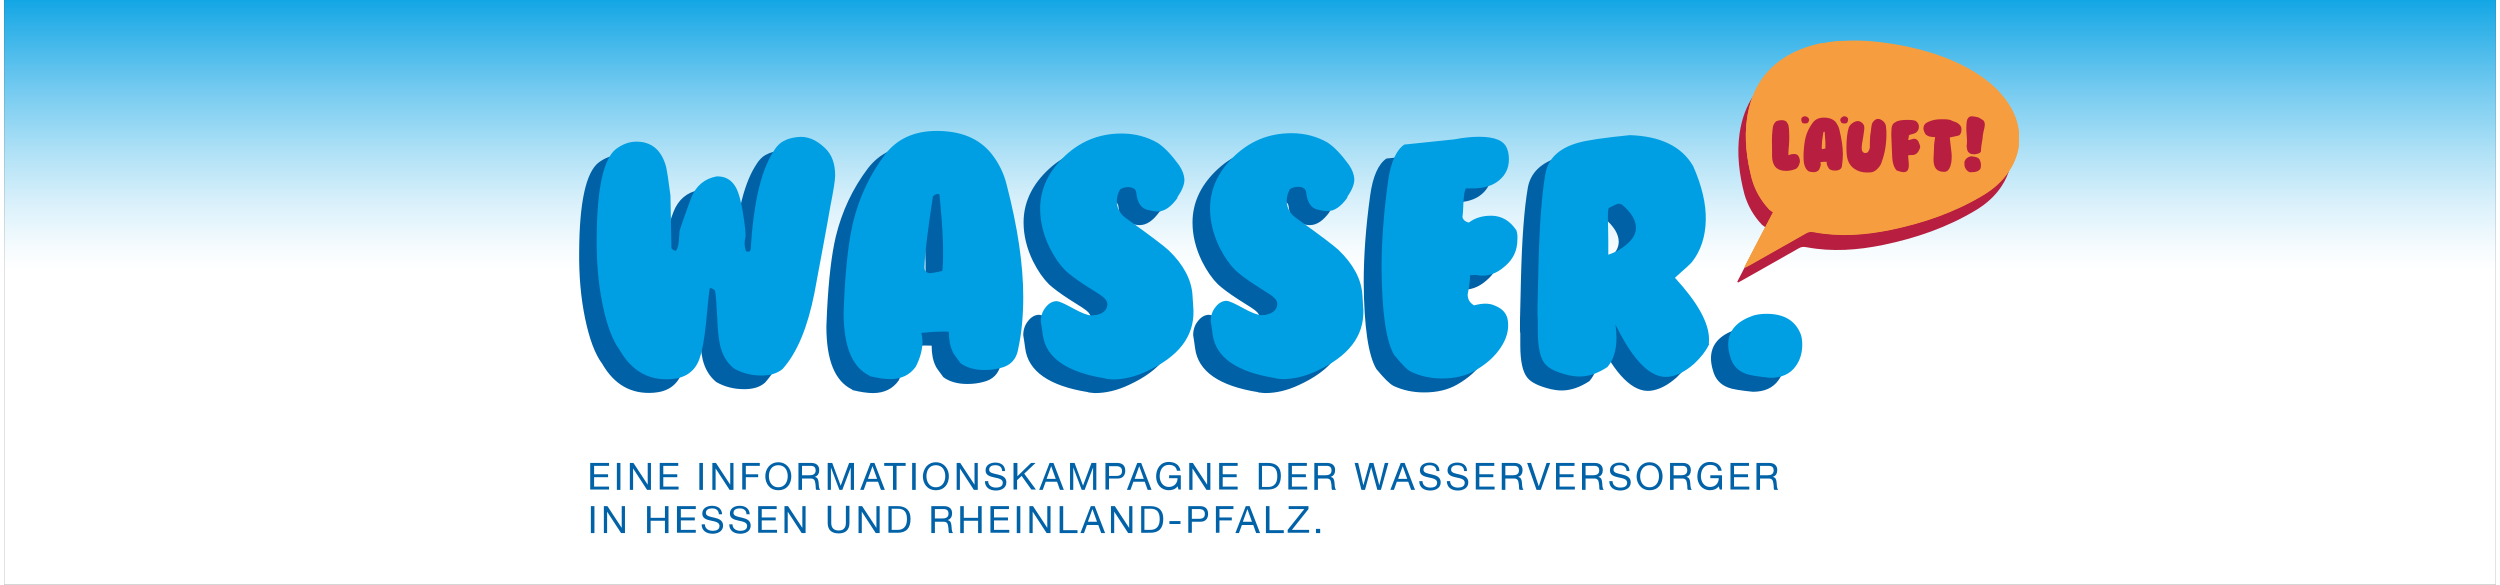 <?xml version="1.0" encoding="utf-8" standalone="no"?><!-- Generator: Adobe Illustrator 25.2.0, SVG Export Plug-In . SVG Version: 6.00 Build 0)  --><svg xmlns="http://www.w3.org/2000/svg" xmlns:xlink="http://www.w3.org/1999/xlink" height="276" id="Ebene_1" style="enable-background:new 0 0 767 180;" version="1.1" viewBox="0 0 767 180" width="1180" x="0px" xml:space="preserve" y="0px">
<rect x="0" y="0" width="767" height="180" fill="#333333" stroke="none"/>
<style type="text/css">
	.st0{clip-path:url(#SVGID_2_);fill:url(#SVGID_3_);}
	.st1{clip-path:url(#SVGID_5_);fill:#0061A7;}
	.st2{clip-path:url(#SVGID_5_);fill:#009FE3;}
	.st3{clip-path:url(#SVGID_5_);fill:#B71E3F;}
	.st4{clip-path:url(#SVGID_5_);fill:#F59D3F;}
	.st5{clip-path:url(#SVGID_7_);fill:#B71E3F;}
	.st6{fill:#0262A7;}
</style>
<g>
	<defs>
		<rect height="180" id="SVGID_1_" width="767"/>
	</defs>
	<clipPath id="SVGID_2_">
		<use style="overflow:visible;" xlink:href="#SVGID_1_"/>
	</clipPath>
	
		<linearGradient gradientTransform="matrix(0 -200 -200 0 35990 190)" gradientUnits="userSpaceOnUse" id="SVGID_3_" x1="0" x2="1" y1="178.032" y2="178.032">
		<stop offset="0" style="stop-color:#FFFFFF"/>
		<stop offset="0.533" style="stop-color:#FFFFFF"/>
		<stop offset="0.57" style="stop-color:#F5FBFE"/>
		<stop offset="0.634" style="stop-color:#DBF1FB"/>
		<stop offset="0.716" style="stop-color:#AFE1F6"/>
		<stop offset="0.814" style="stop-color:#73CAF0"/>
		<stop offset="0.922" style="stop-color:#28AEE7"/>
		<stop offset="0.975" style="stop-color:#009FE3"/>
		<stop offset="1" style="stop-color:#009FE3"/>
	</linearGradient>
	<rect class="st0" height="180" width="767" y="0"/>
</g>
<g>
	<defs>
		<rect height="155.9" id="SVGID_4_" width="444.7" x="175.5" y="12.6"/>
	</defs>
	<clipPath id="SVGID_5_">
		<use style="overflow:visible;" xlink:href="#SVGID_4_"/>
	</clipPath>
	<path class="st1" d="M525.4,110.3c0,1.1,0.2,2.4,0.6,3.7c0.7,2.7,2.3,4.4,4.7,5.3c1.2,0.5,3.7,0.9,7.6,1.3c3.6,0,6.2-1.2,7.9-3.6   c1.3-1.8,2-4,2-6.6c0-1.4-0.2-2.5-0.5-3.3c-1.7-4.2-5.2-6.2-10.5-6.2c-1.6,0-3,0.2-4.3,0.6h0.1   C527.9,103.2,525.4,106.2,525.4,110.3 M497,74.4c0,1.7-0.8,3.3-2.5,4.8c-1.6,1.5-3.6,2.7-6,3.5c0-3,0-6.3-0.1-9.7   c-0.1-2.9,0-4.5,0.3-4.7c1.7-0.9,2.6-1.3,2.9-1.3c0.2,0,0.6,0.1,0.9,0.2h0.1C495.5,69.6,497,72.1,497,74.4 M519.4,108.8   c0-5.1-3.5-11.4-10.5-19c3.1-2.7,4.9-4.4,5.3-4.9c2.7-3.5,4.1-7.8,4.2-12.9c0.1-5-1.2-10.5-3.9-16.6c-3.5-6-10-9.2-19.5-9.5   c-8,0.8-13.4,1.6-16.1,2.4c-5.8,1.7-9.1,4.9-9.9,9.6c-1.1,6.4-1.8,15.8-2.1,28.1c-0.3,10.9-0.4,16.4-0.2,16.6v3.7   c0,4.8,0.7,8.2,2.2,10c1.1,1.4,3.5,2.6,7.2,3.5c1,0.2,2.1,0.4,3.3,0.4c2.9,0,5.7-1,8.6-2.9c1.9-2.2,2.8-5.2,2.8-9   c0-1.2-0.1-2.5-0.3-4.1c5.5,11.3,10.9,16.6,16.2,16.1c2.7-0.3,5.4-1.7,8.1-4.1c2-1.9,3.5-3.8,4.4-5.7h0.1   C519.3,109.7,519.4,109.1,519.4,108.8 M452.3,70.7c-2.7,0-5,0.7-6.8,2.1c-1.1-0.2-1.8-0.8-2-1.7c0.1-0.4,0.2-1.8,0.3-4.4   c0.1-2,0.3-3.5,0.7-4.4h2c3.5,0,6.3-0.8,8.3-2.5c2-1.7,3-3.8,3-6.5c0-1.2-0.2-2.4-0.6-3.3c-0.9-2.4-3.7-3.6-8.6-3.6   c-2.4,0-5,0.3-7.6,0.8l-15.5,1.6c-2.5,1.7-4.2,5.5-5,11.3c-1.4,10-2,19-2,26.8c0.1,13.6,1.4,22.5,3.9,26.7c2.4,2.9,4.1,4.6,5.3,5.2   c2.8,1.3,5.9,2,9.4,2c4,0,7.4-0.8,10.3-2.5c3.3-1.9,5.9-4.2,7.7-6.9c1.9-2.8,2.6-5.5,2.3-8.1c-0.2-2.4-1.6-4-4.2-5   c-1.6-0.7-3.7-0.7-6.2,0c-1.3-0.7-2-1.9-2-3.3c0.6-3.2,0.8-5.2,0.6-6c1.4-0.1,2.3-0.1,2.8,0.1c2.8,0.3,5.4-0.6,7.8-2.7   c2.7-2.2,4-5,4-8.3c0.1-1,0-2-0.3-2.9C458.1,72.2,455.5,70.7,452.3,70.7 M383.2,101.1c-0.6,0.1-1.2,0.2-1.6,0.2   c-1.1,0-3-0.7-5.7-2.2c-2.7-1.5-4.4-2.2-5-2.2c-1.2,0-2.4,0.6-3.4,1.9c-1,1.2-1.5,2.7-1.5,4.4c0-0.2,0,0,0.1,0.6   c0.1,0.7,0.3,1.8,0.5,3.4c0.9,7.1,7.4,11.6,19.3,13.5l0.2,0.1c0.9,0.1,1.6,0.2,2.1,0.2c3.3,0,6.8-0.8,10.4-2.5   c9.8-4.5,14.6-10.7,14.4-18.7c-0.1-2-0.2-3.6-0.3-4.7c-0.3-4.8-2.8-9.5-7.4-13.9c-1.3-1.2-5.6-4.5-12.9-9.7c-2-1.4-3-3.2-3-5.3   c0-1.2,0.3-2.5,1-3.7c0.7-0.4,1.5-0.7,2.3-0.7c1.7,0,2.6,0.6,2.7,1.8c0.3,3,1.5,4.7,3.4,5.2c1.3,0.3,2.3,0.5,3.1,0.5   c2.2,0,4.2-1.4,6.2-4.2l-0.1-0.1c1.5-2.2,2.3-4.1,2.2-5.7c-0.1-1.3-0.6-2.7-1.6-4.2c-2.4-3.3-4.6-5.6-6.6-6.9   c-3.3-1.9-7-2.9-11.1-2.9c-7.1,0-13.1,2.5-18.2,7.6c-4.6,4.6-6.9,9.8-6.9,15.6c0,4,1,8,2.9,11.9c1.5,3,3.1,5.3,4.9,7.1   c1.3,1.2,3.4,2.8,6.2,4.6c3.4,2.1,5.4,3.4,5.9,4c0.5,0.6,0.8,1.1,0.8,1.8c-0.1,1.7-1.2,2.8-3.5,3.3L383.2,101.1L383.2,101.1z    M330.9,101.1c-0.6,0.1-1.2,0.2-1.6,0.2c-1.1,0-3-0.7-5.7-2.2c-2.7-1.5-4.4-2.2-5-2.2c-1.2,0-2.4,0.6-3.4,1.9   c-1,1.2-1.5,2.7-1.5,4.4c0-0.2,0,0,0.1,0.6c0.1,0.7,0.3,1.8,0.5,3.4c0.9,7.1,7.4,11.6,19.3,13.5l0.2,0.1c0.9,0.1,1.6,0.2,2,0.2   c3.3,0,6.8-0.8,10.4-2.5c9.8-4.5,14.6-10.7,14.4-18.7c-0.1-2-0.2-3.6-0.3-4.7c-0.3-4.8-2.8-9.5-7.4-13.9c-1.3-1.2-5.6-4.5-12.9-9.7   c-2-1.4-3-3.2-3-5.3c0-1.2,0.3-2.5,1-3.7c0.7-0.4,1.5-0.7,2.3-0.7c1.7,0,2.6,0.6,2.7,1.8c0.3,3,1.5,4.7,3.4,5.2   c1.3,0.3,2.3,0.5,3.1,0.5c2.2,0,4.2-1.4,6.2-4.2L356,65c1.5-2.2,2.3-4.1,2.2-5.7c-0.1-1.3-0.6-2.7-1.6-4.2   c-2.4-3.3-4.6-5.6-6.6-6.9c-3.3-1.9-7-2.9-11.1-2.9c-7.1,0-13.1,2.5-18.2,7.6c-4.6,4.6-6.9,9.8-6.9,15.6c0,4,1,8,2.9,11.9   c1.5,3,3.1,5.3,4.9,7.1c1.3,1.2,3.4,2.8,6.2,4.6c3.4,2.1,5.4,3.4,5.9,4c0.5,0.6,0.8,1.1,0.8,1.8c-0.1,1.7-1.2,2.8-3.5,3.3   L330.9,101.1L330.9,101.1z M281.5,88.1c-1,0.2-1.7,0.3-1.9,0.3c-0.7,0-1.3-0.3-1.6-1c-0.2-0.8,0-4.1,0.7-9.9   c0.4-3.3,1-7.6,1.8-12.8c0.9-0.7,1.5-0.9,2-0.5c1.1,10.7,1.4,18.5,0.9,23.5C283.2,87.8,282.6,87.9,281.5,88.1 M308.4,95.7   c0-9.9-1.7-21.4-5.1-34.5c-0.9-3.7-2.5-6.8-4.7-9.6c-3.8-4.7-9.4-7-16.8-7c-6.9,0-12.2,2.4-15.9,7.2c-4.7,6.2-8,13.2-9.9,21   c-1.3,5.5-2.2,13.1-2.7,22.9c-0.1,2.5-0.2,4.2-0.2,4.8c0,10.4,2.6,16.8,7.9,19.4l0.2,0.2c2.5,0.6,4.6,0.9,6.2,0.9   c3.5,0,6.1-1.3,7.9-3.8c1.4-2.7,2.1-5.4,2.1-7.9c-0.1-1.1-0.2-2-0.4-2.5c3.2-0.4,6-0.5,8.5-0.4c0,2.5,0.4,4.6,1.2,6.2   c0.2,0.6,1.1,1.7,2.4,3.5c1.9,1.4,4.4,2.1,7.4,2.1c1.7,0,3.3-0.2,4.8-0.6c3.1-0.7,4.9-2.6,5.5-5.6v-0.1   C307.9,107,308.4,101.5,308.4,95.7 M177,77.2c-0.1,7.5,0.5,14.4,1.8,20.7c1.3,6.3,3,11,5.3,14.1c3.7,6.4,8.9,9.4,15.8,8.9   c4.3-0.3,7.2-2.3,8.6-5.9c0.9-2.4,1.6-6,2.1-10.9c0.6-6.5,1-10.2,1.2-11.2c0.4-0.1,1,0.2,1.6,0.7c0.3,1.5,0.5,4.3,0.7,8.4   c0.1,3.4,0.4,6.3,0.9,8.6c0.7,2.9,2.1,5.3,4.2,7c2.6,1.5,5.5,2.2,8.6,2.2c2.7,0,4.8-0.6,6.4-2c4.5-5,7.7-12.8,9.8-23.3   c2.2-11.9,3.9-20.8,4.9-26.7c1-5,1.5-8.2,1.5-9.6c0-3.6-1-6.4-3.1-8.4c-2.7-2.6-5.5-3.8-8.6-3.4c-1.7,0.2-3,0.6-3.9,1.1   c-1.4,0.6-2.6,1.9-3.7,3.8c-3.7,6.1-5.9,16-6.7,29.6c-0.1,0.7-0.5,0.9-1.4,0.7c-0.6-1.6-0.6-3.1-0.2-4.5c0.1-0.8-0.1-2.9-0.6-6.2   c-0.6-4.2-1.4-7.2-2.3-8.9c-1.3-2.4-3.3-3.6-6-3.5c-3.7,0.7-6.4,2.9-7.9,6.8c-1.6,4.4-2.8,7.7-3.5,10l-0.2,2.8   c-0.1,1.6-0.4,2.6-0.9,3.3c-0.5,0-1-0.3-1.4-0.8l-0.3-16.2c-0.6-4.8-1.1-7.8-1.3-8.7c-1.4-5.3-4.5-7.9-9.2-7.9   c-2.2,0-4.3,0.8-6.3,2.3C179.1,53.2,177.1,62.2,177,77.2"/>
	<path class="st2" d="M530.7,106c0,1.1,0.2,2.4,0.6,3.7c0.7,2.7,2.3,4.4,4.7,5.3c1.2,0.5,3.7,0.9,7.6,1.3c3.6,0,6.2-1.2,7.9-3.6   c1.3-1.8,2-4,2-6.6c0-1.4-0.2-2.5-0.5-3.3c-1.7-4.2-5.2-6.2-10.5-6.2c-1.6,0-3,0.2-4.3,0.6h0.1C533.3,98.9,530.7,101.9,530.7,106    M502.3,70.1c0,1.7-0.8,3.3-2.5,4.8c-1.6,1.5-3.6,2.7-6,3.5c0-3,0-6.3-0.1-9.7c-0.1-2.9,0-4.5,0.3-4.7c1.7-0.9,2.6-1.3,2.9-1.3   c0.2,0,0.6,0.1,0.9,0.2h0.1C500.9,65.4,502.3,67.8,502.3,70.1 M524.8,104.5c0-5.1-3.5-11.4-10.5-19c3.1-2.7,4.9-4.4,5.3-4.9   c2.7-3.5,4.1-7.8,4.2-12.9c0.1-5-1.2-10.5-3.9-16.6c-3.5-6-10-9.2-19.5-9.5c-8,0.8-13.4,1.6-16.1,2.4c-5.8,1.7-9.1,4.9-9.9,9.6   c-1.1,6.4-1.8,15.8-2.1,28.1c-0.3,10.9-0.4,16.4-0.2,16.6v3.7c0,4.8,0.7,8.2,2.2,10c1.1,1.4,3.5,2.6,7.2,3.5c1,0.2,2.1,0.4,3.4,0.4   c2.9,0,5.7-1,8.6-2.9c1.9-2.2,2.8-5.2,2.8-9c0-1.2-0.1-2.5-0.3-4.1c5.5,11.3,10.9,16.6,16.2,16.1c2.7-0.3,5.4-1.7,8.1-4.1   c2-1.9,3.5-3.8,4.4-5.7h0.1C524.7,105.4,524.8,104.9,524.8,104.5 M457.7,66.4c-2.7,0-5,0.7-6.8,2.1c-1.1-0.2-1.8-0.8-2-1.7   c0.1-0.4,0.2-1.8,0.3-4.4c0.1-2,0.3-3.5,0.7-4.4h2c3.5,0,6.3-0.8,8.3-2.5c2-1.7,3-3.8,3-6.5c0-1.2-0.2-2.4-0.6-3.3   c-0.9-2.4-3.7-3.6-8.6-3.6c-2.4,0-5,0.3-7.6,0.8L431,44.5c-2.5,1.7-4.2,5.5-5,11.3c-1.4,10-2,19-2,26.8c0.1,13.6,1.4,22.5,3.9,26.7   c2.4,2.9,4.1,4.7,5.3,5.2c2.8,1.3,5.9,2,9.4,2c4,0,7.4-0.8,10.3-2.5c3.3-1.9,5.9-4.2,7.7-6.9c1.9-2.8,2.6-5.5,2.3-8.1   c-0.2-2.4-1.6-4-4.2-5c-1.6-0.7-3.7-0.7-6.2,0c-1.3-0.7-2-1.9-2-3.3c0.6-3.2,0.8-5.2,0.7-6c1.4-0.1,2.3-0.1,2.8,0.1   c2.8,0.3,5.4-0.6,7.8-2.7c2.7-2.2,4-5,4-8.3c0.1-1,0-2-0.3-2.9C463.5,67.9,460.9,66.4,457.7,66.4 M388.6,96.9   C388,97,387.4,97,387,97c-1.1,0-3-0.7-5.7-2.2c-2.7-1.5-4.4-2.2-5-2.2c-1.2,0-2.4,0.6-3.4,1.9c-1,1.2-1.5,2.7-1.5,4.4   c0-0.2,0,0,0.1,0.6c0.1,0.7,0.3,1.8,0.5,3.4c0.9,7.1,7.4,11.6,19.3,13.5l0.2,0.1c0.9,0.1,1.6,0.2,2.1,0.2c3.3,0,6.8-0.8,10.4-2.5   c9.8-4.5,14.6-10.7,14.4-18.7c-0.1-2-0.2-3.6-0.3-4.7c-0.3-4.8-2.8-9.5-7.4-13.9c-1.3-1.2-5.6-4.5-12.9-9.7c-2-1.4-3-3.2-3-5.3   c0-1.2,0.3-2.5,1-3.7c0.7-0.4,1.5-0.7,2.3-0.7c1.7,0,2.6,0.6,2.7,1.8c0.3,3,1.5,4.7,3.4,5.2c1.3,0.3,2.3,0.5,3.1,0.5   c2.2,0,4.2-1.4,6.2-4.2l-0.1-0.1c1.5-2.2,2.3-4.1,2.2-5.7c-0.1-1.3-0.6-2.7-1.6-4.2c-2.4-3.3-4.6-5.6-6.6-6.9   c-3.3-1.9-7-2.9-11.1-2.9c-7.1,0-13.1,2.5-18.2,7.6c-4.6,4.6-6.9,9.8-6.9,15.6c0,4,1,8,2.9,11.9c1.5,3,3.1,5.3,4.9,7.1   c1.3,1.2,3.4,2.8,6.2,4.6c3.4,2.1,5.4,3.4,5.9,4c0.5,0.6,0.8,1.1,0.8,1.8c-0.1,1.7-1.2,2.8-3.5,3.3L388.6,96.9L388.6,96.9z    M336.3,96.9c-0.6,0.1-1.2,0.2-1.6,0.2c-1.1,0-3-0.7-5.7-2.2c-2.7-1.5-4.4-2.2-5-2.2c-1.2,0-2.4,0.6-3.4,1.9   c-1,1.2-1.5,2.7-1.5,4.4c0-0.2,0,0,0.1,0.6c0.1,0.7,0.3,1.8,0.5,3.4c0.9,7.1,7.4,11.6,19.3,13.5l0.2,0.1c0.9,0.1,1.6,0.2,2.1,0.2   c3.3,0,6.8-0.8,10.4-2.5c9.8-4.5,14.6-10.7,14.4-18.7c-0.1-2-0.2-3.6-0.3-4.7c-0.3-4.8-2.8-9.5-7.4-13.9c-1.3-1.2-5.6-4.5-12.9-9.7   c-2-1.4-3-3.2-3-5.3c0-1.2,0.3-2.5,1-3.7c0.7-0.4,1.5-0.7,2.3-0.7c1.7,0,2.6,0.6,2.7,1.8c0.3,3,1.5,4.7,3.4,5.2   c1.3,0.3,2.3,0.5,3.1,0.5c2.2,0,4.2-1.4,6.2-4.2l-0.1-0.1c1.5-2.2,2.3-4.1,2.2-5.7c-0.1-1.3-0.6-2.7-1.6-4.2   c-2.4-3.3-4.6-5.6-6.6-6.9c-3.3-1.9-7-2.9-11.1-2.9c-7.1,0-13.1,2.5-18.2,7.6c-4.6,4.6-6.9,9.8-6.9,15.6c0,4,1,8,2.9,11.9   c1.5,3,3.1,5.3,4.9,7.1c1.3,1.2,3.4,2.8,6.2,4.6c3.4,2.1,5.4,3.4,5.9,4c0.5,0.6,0.8,1.1,0.8,1.8c-0.1,1.7-1.2,2.8-3.5,3.3   L336.3,96.9L336.3,96.9z M286.9,83.8c-1,0.2-1.7,0.3-1.9,0.3c-0.7,0-1.3-0.3-1.6-1c-0.2-0.8,0-4.1,0.7-9.9c0.4-3.3,1-7.6,1.8-12.8   c0.9-0.7,1.5-0.9,2-0.5c1.1,10.7,1.4,18.5,0.9,23.5C288.5,83.5,287.9,83.6,286.9,83.8 M313.7,91.4c0-9.9-1.7-21.4-5.1-34.5   c-0.9-3.7-2.5-6.8-4.7-9.6c-3.8-4.7-9.4-7-16.8-7c-6.9,0-12.2,2.4-15.9,7.2c-4.7,6.2-8,13.2-9.9,21c-1.3,5.5-2.2,13.1-2.7,22.9   c-0.1,2.5-0.2,4.2-0.2,4.8c0,10.4,2.6,16.8,7.9,19.4l0.2,0.2c2.5,0.6,4.6,0.9,6.2,0.9c3.5,0,6.1-1.3,7.9-3.8   c1.4-2.7,2.1-5.4,2.1-7.9c-0.1-1.1-0.2-2-0.4-2.5c3.2-0.4,6-0.5,8.5-0.4c0,2.5,0.4,4.6,1.2,6.2c0.2,0.6,1.1,1.7,2.4,3.5   c1.9,1.4,4.4,2.1,7.4,2.1c1.7,0,3.3-0.2,4.8-0.6c3.1-0.7,4.9-2.6,5.5-5.6v-0.1C313.2,102.7,313.7,97.2,313.7,91.4 M182.4,73   c-0.1,7.5,0.5,14.4,1.8,20.7c1.3,6.3,3,11,5.3,14.1c3.7,6.4,8.9,9.4,15.8,8.9c4.3-0.3,7.2-2.3,8.6-5.9c0.9-2.4,1.6-6,2.1-10.9   c0.6-6.5,1-10.2,1.2-11.2c0.4-0.1,1,0.2,1.6,0.7c0.3,1.5,0.5,4.3,0.7,8.4c0.1,3.4,0.4,6.3,0.9,8.6c0.7,2.9,2.1,5.3,4.2,7   c2.6,1.5,5.5,2.2,8.6,2.2c2.7,0,4.8-0.7,6.4-2c4.5-5,7.7-12.8,9.8-23.3c2.2-11.9,3.9-20.8,4.9-26.7c1-5,1.5-8.2,1.5-9.6   c0-3.6-1-6.4-3.1-8.4c-2.7-2.6-5.5-3.8-8.6-3.4c-1.7,0.2-3,0.6-3.9,1.1c-1.4,0.6-2.6,1.9-3.7,3.8c-3.7,6.1-5.9,16-6.7,29.6   c-0.1,0.7-0.5,0.9-1.4,0.7c-0.6-1.6-0.6-3.1-0.2-4.5c0.1-0.8-0.1-2.9-0.6-6.2c-0.6-4.2-1.4-7.2-2.3-8.9c-1.3-2.4-3.3-3.6-6-3.5   c-3.7,0.7-6.4,2.9-7.9,6.8c-1.6,4.4-2.8,7.7-3.5,10l-0.2,2.8c-0.1,1.6-0.4,2.6-0.9,3.3c-0.5,0-1-0.3-1.4-0.8l-0.3-16.2   c-0.6-4.8-1.1-7.8-1.3-8.7c-1.4-5.3-4.5-7.9-9.2-7.9c-2.2,0-4.3,0.8-6.3,2.3C184.5,48.9,182.5,57.9,182.4,73"/>
	<path class="st3" d="M617.8,45.1c-0.4-3.9-2.1-7.3-4.5-10.4c-3-3.8-6.8-6.6-10.9-8.9c-6.5-3.6-13.4-5.7-20.6-7.1   c-4.3-0.8-8.6-1.4-13-1.5c-3.8,0-7.5,0-11.2,0.8c-0.2,0-0.5,0-0.7,0c-3,0.7-5.9,1.6-8.7,3c-8.2,4.2-12.7,11.1-14,20.1   c-0.9,6.3-0.1,12.6,1.5,18.7c1,3.5,2.8,6.6,5.3,9.3c0.3,0.3,0.8,0.6,1.2,0.9c-3,5.7-5.9,11.2-8.7,16.7c0.1,0.1,0.2,0.2,0.2,0.3   c0.7-0.4,1.3-0.7,2-1.1c5.5-3.1,11.1-6.3,16.6-9.4c0.8-0.5,1.5-0.6,2.5-0.4c7.9,1.5,15.8,0.9,23.6-0.7c10.1-2.1,19.8-5.4,28.7-10.8   c3.1-1.9,5.7-4.2,7.7-7.2C617.3,53.6,618.4,49.5,617.8,45.1"/>
	<path class="st4" d="M620.1,40.4c-0.4-3.9-2.1-7.3-4.5-10.4c-3-3.8-6.8-6.6-10.9-8.9c-6.5-3.6-13.4-5.7-20.6-7.1   c-4.3-0.8-8.6-1.4-13-1.5c-3.8,0-7.5,0-11.2,0.8c-0.2,0-0.5,0-0.7,0c-3,0.7-5.9,1.6-8.7,3c-8.2,4.2-12.7,11.1-14,20.1   c-0.9,6.3-0.1,12.6,1.5,18.7c1,3.5,2.8,6.6,5.3,9.3c0.3,0.3,0.8,0.6,1.2,0.9c-3,5.7-5.9,11.2-8.7,16.7c0.1,0.1,0.2,0.2,0.2,0.3   c0.7-0.4,1.3-0.7,2-1.1c5.5-3.1,11.1-6.3,16.6-9.4c0.8-0.5,1.5-0.6,2.5-0.4c7.9,1.5,15.8,0.9,23.6-0.7c10.1-2.1,19.8-5.4,28.7-10.8   c3.1-1.9,5.7-4.2,7.7-7.2C619.5,49,620.6,44.9,620.1,40.4"/>
	<path class="st4" d="M569.1,12.6c-3.1,0-6.2,0.1-9.3,0.8c-0.2,0-0.3,0-0.5,0c-0.1,0-0.2,0-0.2,0c-3,0.7-5.9,1.6-8.6,3   c-8.2,4.2-12.7,11.1-14,20.1c-0.9,6.3-0.1,12.6,1.5,18.7c1,3.5,2.8,6.6,5.3,9.3c0.3,0.3,0.8,0.6,1.2,0.9c-3,5.7-5.9,11.2-8.7,16.7   c0.1,0.1,0.1,0.2,0.2,0.3c0.7-0.4,1.3-0.7,2-1.1c5.5-3.1,11.1-6.3,16.6-9.4c0.8-0.5,1.5-0.6,2.5-0.4c7.9,1.5,15.8,0.9,23.6-0.7   c10.1-2.1,19.8-5.4,28.7-10.8c3.1-1.9,5.7-4.2,7.7-7.2c2-3,3.2-6.3,3.2-9.8v-0.2c0-0.7-0.1-1.4-0.1-2.2c-0.4-3.9-2.1-7.3-4.5-10.4   c-3-3.8-6.8-6.6-10.9-8.9c-6.5-3.6-13.4-5.7-20.6-7.1c-4.3-0.8-8.6-1.4-13-1.5C570.4,12.6,569.7,12.6,569.1,12.6"/>
</g>
<g>
	<defs>
		<path d="M569.1,12.6c-3.1,0-6.2,0.1-9.3,0.8c-0.2,0-0.3,0-0.5,0c-0.1,0-0.2,0-0.2,0c-3,0.7-5.9,1.6-8.7,3    c-8.2,4.2-12.7,11.1-14,20.1c-0.9,6.3-0.1,12.6,1.5,18.7c1,3.5,2.8,6.6,5.3,9.3c0.3,0.3,0.8,0.6,1.2,0.9c-3,5.7-5.9,11.2-8.7,16.7    c0.1,0.1,0.1,0.2,0.2,0.3c0.7-0.4,1.3-0.7,2-1.1c5.5-3.1,11.1-6.3,16.6-9.4c0.8-0.5,1.5-0.6,2.5-0.4c7.9,1.5,15.8,0.9,23.6-0.7    c10.1-2.1,19.8-5.4,28.7-10.8c3.1-1.9,5.7-4.2,7.7-7.2c2-3,3.2-6.3,3.2-9.8v-0.2c0-0.7-0.1-1.4-0.1-2.2c-0.4-3.9-2.1-7.3-4.5-10.4    c-3-3.8-6.8-6.6-10.9-8.9c-6.5-3.6-13.4-5.7-20.6-7.1c-4.3-0.8-8.6-1.4-13-1.5C570.4,12.6,569.7,12.6,569.1,12.6z" id="SVGID_6_"/>
	</defs>
	<clipPath id="SVGID_7_">
		<use style="overflow:visible;" xlink:href="#SVGID_6_"/>
	</clipPath>
	<path class="st5" d="M565.2,36.9c0,0.1,0,0.3,0.1,0.4c0.1,0.3,0.2,0.5,0.5,0.6c0.1,0.1,0.4,0.1,0.8,0.1c0.4,0,0.7-0.1,0.8-0.4   c0.1-0.2,0.2-0.4,0.2-0.7c0-0.2,0-0.3,0-0.4c-0.2-0.4-0.6-0.7-1.1-0.7c-0.2,0-0.3,0-0.5,0.1h0C565.5,36.2,565.2,36.5,565.2,36.9"/>
	<path class="st5" d="M555.6,36.9c0,0.1,0,0.3-0.1,0.4c-0.1,0.3-0.2,0.5-0.5,0.6c-0.1,0.1-0.4,0.1-0.8,0.1c-0.4,0-0.7-0.1-0.8-0.4   c-0.1-0.2-0.2-0.4-0.2-0.7c0-0.2,0-0.3,0-0.4c0.2-0.4,0.6-0.7,1.1-0.7c0.2,0,0.3,0,0.5,0.1h0C555.4,36.2,555.6,36.5,555.6,36.9"/>
	<path class="st5" d="M607.1,48.4c-0.2-0.1-0.8-0.2-1.6-0.3c-1.1,0.2-1.8,0.8-2.1,1.8c0,0.4,0.1,0.6,0,0.8c0.1,1,0.6,1.8,1.6,2.3   c0.3,0,0.5,0,0.8,0c1.2,0,2-0.3,2.5-1c0.2-0.4,0.2-0.9,0.2-1.3c0-0.5-0.1-0.9-0.3-1.3C608.1,48.9,607.7,48.6,607.1,48.4    M607.6,36.1c-0.9-0.2-1.5-0.3-1.8-0.3c-0.3,0-0.5,0-0.7,0.1c-0.2,0.1-0.4,0.2-0.5,0.4c-0.1,0.1-0.2,0.3-0.3,0.5l0-0.1   c-0.2,0.7-0.3,1.6-0.3,2.5c0,0.5,0,1.2,0.1,2.2c0.1,1,0.1,1.7,0.1,2.2c0,0.5,0,0.9-0.1,1.3c0.1,1,0.2,1.7,0.6,2   c0.4,0.4,0.9,0.6,1.7,0.6c0.2,0,0.4,0,0.7-0.1c0.8-0.1,1.3-0.4,1.4-0.8c0-0.9,0.2-2.3,0.5-4c0-0.5,0.1-1.2,0.3-2.1   c0.2-0.9,0.4-1.6,0.4-2c0-0.5-0.1-1-0.4-1.4l0,0C608.8,36.8,608.3,36.4,607.6,36.1 M601,37.7c-0.9-0.3-1.6-0.6-2-0.8   c-0.9-0.2-1.8-0.2-2.7-0.2c-1.6,0-3,0.3-4.2,0.9c-0.9,0.4-1.3,1.1-1.3,1.9c0,0.5,0.2,1,0.5,1.6c0.2,0.4,0.7,0.7,1.3,0.9   c0.5,0.1,0.9,0.2,1.4,0.2c0.2,0,0.3,0,0.4,0c-0.1,0.6-0.2,1.3-0.3,2.1l-0.1,2.6c-0.1,1.5-0.1,2.3-0.1,2.1c0,1.2,0.2,2.1,0.6,2.7   c0.5,0.8,1.4,1.2,2.7,1.2c0.8,0,1.4-0.5,1.8-1.5c0.3-0.8,0.5-1.8,0.5-3.1c0-0.5,0-1.1-0.1-1.6c-0.3-2.7-0.5-4.1-0.5-4.3   c0-0.1,0.5-0.2,1.5-0.4c1-0.2,1.5-0.3,1.6-0.5c0.3-0.4,0.5-0.9,0.5-1.6c0-0.3,0-0.6-0.1-0.8h0C602.2,38.6,601.7,38.1,601,37.7    M587.8,42.7c-0.1,0-0.3,0.1-0.7,0.2c-0.4,0.1-0.6,0.2-0.7,0.2c-0.1,0-0.2,0-0.3-0.1c0.2-0.6,0.2-1,0.2-1.3c0.1-0.1,0.4-0.3,1-0.4   c0.7-0.2,1-0.3,1.1-0.4c0.6-0.4,1-1,1-1.9c0-0.7-0.3-1.3-1-1.8c-0.6-0.2-1.4-0.3-2.4-0.3c-1.8,0-3.1,0.2-3.8,0.7   c-0.7,0.3-1.1,0.9-1.2,1.8c-0.1,1-0.1,1.8-0.1,2.3l0.3,6.9c0.1,1.7,0.6,3.1,1.4,3.9c0.9,0.3,1.6,0.5,2.1,0.5c1.1,0,1.6-0.7,1.6-2.2   c0-0.1,0-0.7-0.1-1.5c-0.1-0.8-0.1-1.3-0.1-1.5c0.9-0.1,1.5-0.1,1.7-0.1c0.7-0.2,1.2-0.6,1.5-1.2c0.3-0.5,0.5-1,0.5-1.3   c0-0.3-0.1-0.6-0.3-1v0C589.2,43.1,588.6,42.7,587.8,42.7 M578.4,37.3c-0.5-0.4-1-0.7-1.6-0.7c-0.6,0-1.2,0.4-1.7,1.2   c-0.2,0.4-0.3,1-0.4,1.8c0,0.3-0.1,1-0.3,2.2c-0.1,1.5-0.1,2.6-0.1,3.6c-0.1,0.6-0.3,1.1-0.7,1.5c-0.2,0.2-0.5,0.2-1,0.2   c-0.4-0.2-0.6-0.5-0.7-0.7c-0.1-0.3-0.1-0.7-0.1-1.1c0-0.4,0.1-1.4,0.4-2.8c0.2-1.5,0.4-2.4,0.4-2.9c0-0.4,0-0.7-0.1-1   c-0.2-0.4-0.5-0.8-0.9-1c-0.4-0.3-0.9-0.4-1.3-0.3c-0.5,0.1-1,0.3-1.5,0.7c-0.5,0.4-0.8,0.8-1,1.3c-0.5,1.6-0.7,3.7-0.7,6.1   c0,1.6,0.1,2.9,0.4,3.8c0.4,1.2,1.1,2.2,2.1,2.8c1,0.7,2.3,1.1,3.8,1.1c0.5,0,1.1,0,1.6-0.1c0.6-0.2,1.2-0.5,1.7-1.1   c0.6-0.6,1-1.2,1.2-1.9c1-2.7,1.5-5.5,1.5-8.6c0-0.8,0-1.5-0.1-2.1l0,0C579.3,38.3,578.9,37.8,578.4,37.3 M560.2,45.8   c-0.2,0-0.4,0.1-0.4,0.1c-0.2,0-0.3-0.1-0.3-0.2c0-0.2,0-0.9,0.1-2.2c0.1-0.7,0.2-1.7,0.4-2.8c0.2-0.2,0.3-0.2,0.4-0.1   c0.2,2.3,0.3,4.1,0.2,5.2C560.5,45.7,560.4,45.7,560.2,45.8 M566,47.4c0-2.2-0.4-4.7-1.1-7.6c-0.2-0.8-0.6-1.5-1-2.1   c-0.8-1-2.1-1.5-3.7-1.5c-1.5,0-2.7,0.5-3.5,1.6c-1,1.4-1.8,2.9-2.2,4.6c-0.3,1.2-0.5,2.9-0.6,5c0,0.6,0,0.9,0,1.1   c0,2.3,0.6,3.7,1.7,4.3l0,0c0.5,0.1,1,0.2,1.4,0.2c0.8,0,1.3-0.3,1.7-0.8c0.3-0.6,0.5-1.2,0.5-1.7c0-0.2-0.1-0.4-0.1-0.6   c0.7-0.1,1.3-0.1,1.9-0.1c0,0.6,0.1,1,0.3,1.4c0.1,0.1,0.2,0.4,0.5,0.8c0.4,0.3,1,0.5,1.6,0.5c0.4,0,0.7,0,1.1-0.1   c0.7-0.2,1.1-0.6,1.2-1.2v0C565.9,49.9,566,48.7,566,47.4 M552.8,49.7c-0.1-0.6-0.1-1-0.3-1.3c-0.2-0.5-0.5-0.8-0.9-0.9   c-0.1,0-0.2-0.1-0.4-0.1c-0.8,0-1.4,0.1-1.9,0.4c-0.1-0.1-0.1-0.8,0-2c0.2-1.8,0.2-3.2,0.2-4c0-1.4-0.1-2.5-0.3-3.4   c-0.3-0.5-0.5-0.9-0.6-1c-0.3-0.2-0.7-0.4-1.3-0.4c-0.2,0-0.3,0-0.5,0c-0.7,0.1-1.2,0.2-1.5,0.5c-0.3,0.3-0.6,0.7-0.8,1.4   c-0.3,1.6-0.4,3.8-0.3,6.6c0,0.1,0,0.3,0,0.5c0,0.3,0,0.5,0,0.7v1.2c0,3.1,1.4,4.7,4.3,4.7c1,0,2-0.2,3-0.6   C552.2,51.6,552.6,50.8,552.8,49.7L552.8,49.7L552.8,49.7z"/>
</g>
<g>
	<path class="st6" d="M180.5,142.5h5.7v0.9h-4.6v2.6h4.3v0.9h-4.3v2.9h4.6v0.9h-5.8V142.5z"/>
	<path class="st6" d="M188.6,142.5h1.1v8.3h-1.1V142.5z"/>
	<path class="st6" d="M192.5,142.5h1.2l4.4,6.7h0v-6.7h1v8.3h-1.2l-4.3-6.6h0v6.6h-1V142.5z"/>
</g>
<g>
	<path class="st6" d="M201.8,142.5h5.7v0.9h-4.6v2.6h4.3v0.9h-4.3v2.9h4.7v0.9h-5.8V142.5z"/>
</g>
<g>
	<path class="st6" d="M214,142.5h1.1v8.3H214V142.5z"/>
	<path class="st6" d="M217.9,142.5h1.2l4.4,6.7h0v-6.7h1v8.3h-1.2l-4.3-6.6h0v6.6h-1V142.5z"/>
	<path class="st6" d="M227.2,142.5h5.4v0.9h-4.3v2.6h3.8v0.9h-3.8v3.8h-1.1V142.5z"/>
	<path class="st6" d="M238.3,142.3c2.6,0,4,2.1,4,4.3c0,2.3-1.3,4.3-4,4.3s-4-2.1-4-4.3C234.3,144.4,235.7,142.3,238.3,142.3z    M238.3,150c2,0,2.9-1.7,2.9-3.4s-0.8-3.4-2.9-3.4s-2.9,1.7-2.9,3.4S236.3,150,238.3,150z"/>
</g>
<g>
	<path class="st6" d="M244.5,142.5h3.9c1.6,0,2.5,0.8,2.5,2.2c0,1-0.4,1.8-1.4,2.1v0c1,0.2,1.1,0.9,1.2,1.7c0.1,0.8,0,1.7,0.5,2.3   H250c-0.3-0.3-0.1-1.2-0.3-2c-0.1-0.8-0.3-1.5-1.4-1.5h-2.7v3.5h-1.1V142.5z M247.9,146.3c1,0,1.9-0.3,1.9-1.5   c0-0.8-0.4-1.4-1.5-1.4h-2.7v2.9H247.9z"/>
</g>
<g>
	<path class="st6" d="M253.4,142.5h1.5l2.6,7l2.6-7h1.5v8.3h-1v-6.9h0l-2.6,6.9h-0.9l-2.6-6.9h0v6.9h-1V142.5z"/>
</g>
<g>
	<path class="st6" d="M266.7,142.5h1.2l3.2,8.3h-1.2l-0.9-2.5h-3.5l-0.9,2.5h-1.1L266.7,142.5z M265.9,147.4h2.8l-1.4-3.9h0   L265.9,147.4z"/>
</g>
<g>
	<path class="st6" d="M273.7,143.4h-2.8v-0.9h6.6v0.9h-2.8v7.4h-1.1V143.4z"/>
	<path class="st6" d="M279.5,142.5h1.1v8.3h-1.1V142.5z"/>
	<path class="st6" d="M286.8,142.3c2.6,0,4,2.1,4,4.3c0,2.3-1.3,4.3-4,4.3s-4-2.1-4-4.3C282.9,144.4,284.2,142.3,286.8,142.3z    M286.8,150c2,0,2.9-1.7,2.9-3.4s-0.8-3.4-2.9-3.4s-2.9,1.7-2.9,3.4S284.8,150,286.8,150z"/>
	<path class="st6" d="M293.1,142.5h1.2l4.4,6.7h0v-6.7h1v8.3h-1.2l-4.3-6.6h0v6.6h-1V142.5z"/>
	<path class="st6" d="M307.2,144.9c-0.1-1.2-0.9-1.7-2.1-1.7c-0.9,0-1.9,0.3-1.9,1.4c0,2,5.3,0.6,5.3,3.9c0,1.8-1.7,2.5-3.2,2.5   c-1.9,0-3.4-0.9-3.4-2.9h1c0,1.4,1.2,2,2.4,2c1,0,2.1-0.3,2.1-1.5c0-2.3-5.3-0.8-5.3-3.8c0-1.7,1.5-2.4,3-2.4c1.7,0,3,0.8,3,2.6   H307.2z"/>
	<path class="st6" d="M310.8,142.5h1.1v4.1l4.2-4.1h1.4l-3.5,3.3l3.6,4.9h-1.4l-3-4.2l-1.4,1.3v2.9h-1.1V142.5z"/>
</g>
<g>
	<path class="st6" d="M321.8,142.5h1.2l3.2,8.3H325l-0.9-2.5h-3.5l-0.9,2.5h-1.1L321.8,142.5z M320.9,147.4h2.8l-1.4-3.9h0   L320.9,147.4z"/>
</g>
<g>
	<path class="st6" d="M328,142.5h1.5l2.6,7l2.6-7h1.5v8.3h-1v-6.9h0l-2.6,6.9h-0.9l-2.6-6.9h0v6.9h-1V142.5z"/>
</g>
<g>
	<path class="st6" d="M339,142.5h3.6c1.7,0,2.5,0.9,2.5,2.4s-0.9,2.5-2.5,2.4h-2.5v3.4H339V142.5z M340.1,146.5h2.2   c1.3,0,1.8-0.5,1.8-1.5s-0.6-1.5-1.8-1.5h-2.2V146.5z"/>
</g>
<g>
	<path class="st6" d="M348.8,142.5h1.2l3.2,8.3H352l-0.9-2.5h-3.5l-0.9,2.5h-1.1L348.8,142.5z M348,147.4h2.8l-1.4-3.9h0L348,147.4z   "/>
</g>
<g>
	<path class="st6" d="M361.2,149.7c-0.6,0.9-1.7,1.2-2.7,1.2c-2.5,0-3.9-2-3.9-4.2c0-2.4,1.3-4.5,3.9-4.5c1.8,0,3.3,0.8,3.6,2.7H361   c-0.2-1.3-1.2-1.8-2.5-1.8c-2,0-2.8,1.8-2.8,3.5c0,1.7,1,3.3,2.8,3.3c1.7,0,2.7-1.2,2.7-2.7h-2.6v-0.9h3.6v4.4h-0.7L361.2,149.7z"/>
	<path class="st6" d="M364.7,142.5h1.2l4.4,6.7h0v-6.7h1v8.3h-1.2l-4.3-6.6h0v6.6h-1V142.5z"/>
</g>
<g>
	<path class="st6" d="M374,142.5h5.7v0.9h-4.6v2.6h4.3v0.9h-4.3v2.9h4.6v0.9H374V142.5z"/>
</g>
<g>
	<path class="st6" d="M386.2,142.5h2.8c2.6,0,4,1.3,4,3.9c0,2.8-1.2,4.3-4,4.3h-2.8V142.5z M387.3,149.9h1.8c0.8,0,2.8-0.2,2.8-3.3   c0-2-0.7-3.2-2.8-3.2h-1.9V149.9z"/>
</g>
<g>
	<path class="st6" d="M395.3,142.5h5.7v0.9h-4.6v2.6h4.3v0.9h-4.3v2.9h4.7v0.9h-5.8V142.5z"/>
</g>
<g>
	<path class="st6" d="M403.3,142.5h3.9c1.6,0,2.5,0.8,2.5,2.2c0,1-0.4,1.8-1.4,2.1v0c1,0.2,1.1,0.9,1.2,1.7c0.1,0.8,0,1.7,0.5,2.3   h-1.2c-0.3-0.3-0.1-1.2-0.3-2c-0.1-0.8-0.3-1.5-1.4-1.5h-2.7v3.5h-1.1V142.5z M406.7,146.3c1,0,1.9-0.3,1.9-1.5   c0-0.8-0.4-1.4-1.5-1.4h-2.7v2.9H406.7z"/>
</g>
<g>
	<path class="st6" d="M423.8,150.8h-1.1l-1.9-7h0l-1.9,7h-1.1l-2.1-8.3h1.1l1.6,6.9h0l1.9-6.9h1.2l1.8,6.9h0l1.7-6.9h1.1   L423.8,150.8z"/>
</g>
<g>
	<path class="st6" d="M429.9,142.5h1.2l3.2,8.3h-1.2l-0.9-2.5h-3.5l-0.9,2.5h-1.1L429.9,142.5z M429.1,147.4h2.8l-1.4-3.9h0   L429.1,147.4z"/>
</g>
<g>
	<path class="st6" d="M440.9,144.9c-0.1-1.2-0.9-1.7-2.1-1.7c-0.9,0-1.9,0.3-1.9,1.4c0,2,5.3,0.6,5.3,3.9c0,1.8-1.7,2.5-3.2,2.5   c-1.9,0-3.4-0.9-3.4-2.9h1c0,1.4,1.2,2,2.4,2c1,0,2.1-0.3,2.1-1.5c0-2.3-5.3-0.8-5.3-3.8c0-1.7,1.5-2.4,3-2.4c1.7,0,3,0.8,3,2.6   H440.9z"/>
</g>
<g>
	<path class="st6" d="M449.4,144.9c-0.1-1.2-0.9-1.7-2.1-1.7c-0.9,0-1.9,0.3-1.9,1.4c0,2,5.3,0.6,5.3,3.9c0,1.8-1.7,2.5-3.2,2.5   c-1.9,0-3.4-0.9-3.4-2.9h1c0,1.4,1.2,2,2.4,2c1,0,2.1-0.3,2.1-1.5c0-2.3-5.3-0.8-5.3-3.8c0-1.7,1.5-2.4,3-2.4c1.7,0,3,0.8,3,2.6   H449.4z"/>
	<path class="st6" d="M453,142.5h5.7v0.9h-4.6v2.6h4.3v0.9h-4.3v2.9h4.7v0.9H453V142.5z"/>
</g>
<g>
	<path class="st6" d="M461,142.5h3.9c1.6,0,2.5,0.8,2.5,2.2c0,1-0.4,1.8-1.4,2.1v0c1,0.2,1.1,0.9,1.2,1.7c0.1,0.8,0,1.7,0.5,2.3   h-1.2c-0.3-0.3-0.1-1.2-0.3-2c-0.1-0.8-0.3-1.5-1.4-1.5h-2.7v3.5H461V142.5z M464.4,146.3c1,0,1.9-0.3,1.9-1.5   c0-0.8-0.4-1.4-1.5-1.4h-2.7v2.9H464.4z"/>
</g>
<g>
	<path class="st6" d="M473,150.8h-1.3l-2.9-8.3h1.2l2.4,7.2h0l2.4-7.2h1.1L473,150.8z"/>
	<path class="st6" d="M477.7,142.5h5.7v0.9h-4.6v2.6h4.3v0.9h-4.3v2.9h4.7v0.9h-5.8V142.5z"/>
</g>
<g>
	<path class="st6" d="M485.7,142.5h3.9c1.6,0,2.5,0.8,2.5,2.2c0,1-0.4,1.8-1.4,2.1v0c1,0.2,1.1,0.9,1.2,1.7c0.1,0.8,0,1.7,0.5,2.3   h-1.2c-0.3-0.3-0.1-1.2-0.3-2c-0.1-0.8-0.3-1.5-1.4-1.5h-2.7v3.5h-1.1V142.5z M489.1,146.3c1,0,1.9-0.3,1.9-1.5   c0-0.8-0.4-1.4-1.5-1.4h-2.7v2.9H489.1z"/>
	<path class="st6" d="M499.4,144.9c-0.1-1.2-0.9-1.7-2.1-1.7c-0.9,0-1.9,0.3-1.9,1.4c0,2,5.3,0.6,5.3,3.9c0,1.8-1.7,2.5-3.2,2.5   c-1.9,0-3.4-0.9-3.4-2.9h1c0,1.4,1.2,2,2.4,2c1,0,2.1-0.3,2.1-1.5c0-2.3-5.3-0.8-5.3-3.8c0-1.7,1.5-2.4,3-2.4c1.7,0,3,0.8,3,2.6   H499.4z"/>
</g>
<g>
	<path class="st6" d="M506.5,142.3c2.6,0,4,2.1,4,4.3c0,2.3-1.3,4.3-4,4.3c-2.6,0-4-2.1-4-4.3C502.6,144.4,503.9,142.3,506.5,142.3z    M506.5,150c2,0,2.9-1.7,2.9-3.4s-0.8-3.4-2.9-3.4c-2,0-2.9,1.7-2.9,3.4S504.5,150,506.5,150z"/>
	<path class="st6" d="M512.8,142.5h3.9c1.6,0,2.5,0.8,2.5,2.2c0,1-0.4,1.8-1.4,2.1v0c1,0.2,1.1,0.9,1.2,1.7c0.1,0.8,0,1.7,0.5,2.3   h-1.2c-0.3-0.3-0.1-1.2-0.3-2c-0.1-0.8-0.3-1.5-1.4-1.5h-2.7v3.5h-1.1V142.5z M516.2,146.3c1,0,1.9-0.3,1.9-1.5   c0-0.8-0.4-1.4-1.5-1.4h-2.7v2.9H516.2z"/>
	<path class="st6" d="M527.8,149.7c-0.7,0.9-1.7,1.2-2.7,1.2c-2.5,0-3.9-2-3.9-4.2c0-2.4,1.3-4.5,3.9-4.5c1.8,0,3.3,0.8,3.6,2.7   h-1.1c-0.2-1.3-1.2-1.8-2.5-1.8c-2,0-2.8,1.8-2.8,3.5c0,1.7,1,3.3,2.8,3.3c1.7,0,2.7-1.2,2.7-2.7h-2.6v-0.9h3.6v4.4h-0.7   L527.8,149.7z"/>
	<path class="st6" d="M531.4,142.5h5.7v0.9h-4.6v2.6h4.3v0.9h-4.3v2.9h4.7v0.9h-5.8V142.5z"/>
</g>
<g>
	<path class="st6" d="M539.4,142.5h3.9c1.6,0,2.5,0.8,2.5,2.2c0,1-0.4,1.8-1.4,2.1v0c1,0.2,1.1,0.9,1.2,1.7c0.1,0.8,0,1.7,0.5,2.3   h-1.2c-0.3-0.3-0.1-1.2-0.3-2c-0.1-0.8-0.3-1.5-1.4-1.5h-2.7v3.5h-1.1V142.5z M542.8,146.3c1,0,1.9-0.3,1.9-1.5   c0-0.8-0.4-1.4-1.5-1.4h-2.7v2.9H542.8z"/>
</g>
<g>
	<path class="st6" d="M180.6,155.8h1.1v8.3h-1.1V155.8z"/>
	<path class="st6" d="M184.5,155.8h1.2l4.4,6.7h0v-6.7h1v8.3h-1.2l-4.3-6.6h0v6.6h-1V155.8z"/>
</g>
<g>
	<path class="st6" d="M197.9,155.8h1.1v3.6h4.4v-3.6h1.1v8.3h-1.1v-3.8H199v3.8h-1.1V155.8z"/>
</g>
<g>
	<path class="st6" d="M207.2,155.8h5.7v0.9h-4.6v2.6h4.3v0.9h-4.3v2.9h4.6v0.9h-5.8V155.8z"/>
</g>
<g>
	<path class="st6" d="M220,158.2c-0.1-1.2-0.9-1.7-2.1-1.7c-0.9,0-1.9,0.3-1.9,1.4c0,2,5.3,0.6,5.3,3.9c0,1.8-1.7,2.5-3.2,2.5   c-1.9,0-3.4-0.9-3.4-2.9h1c0,1.4,1.2,2,2.4,2c1,0,2.1-0.3,2.1-1.5c0-2.3-5.3-0.8-5.3-3.8c0-1.7,1.5-2.4,3-2.4c1.7,0,3,0.8,3.1,2.6   H220z"/>
</g>
<g>
	<path class="st6" d="M228.5,158.2c-0.1-1.2-0.9-1.7-2.1-1.7c-0.9,0-1.9,0.3-1.9,1.4c0,2,5.3,0.6,5.3,3.9c0,1.8-1.7,2.5-3.2,2.5   c-1.9,0-3.4-0.9-3.4-2.9h1c0,1.4,1.2,2,2.4,2c1,0,2.1-0.3,2.1-1.5c0-2.3-5.3-0.8-5.3-3.8c0-1.7,1.5-2.4,3-2.4c1.7,0,3,0.8,3.1,2.6   H228.5z"/>
</g>
<g>
	<path class="st6" d="M232.1,155.8h5.7v0.9h-4.6v2.6h4.3v0.9h-4.3v2.9h4.7v0.9h-5.8V155.8z"/>
	<path class="st6" d="M240.1,155.8h1.2l4.4,6.7h0v-6.7h1v8.3h-1.2l-4.3-6.6h0v6.6h-1V155.8z"/>
	<path class="st6" d="M260.2,161c0,2.1-1.2,3.2-3.3,3.2c-2.1,0-3.4-1-3.4-3.2v-5.3h1.1v5.3c0,1.5,0.8,2.3,2.3,2.3   c1.4,0,2.2-0.8,2.2-2.3v-5.3h1.1V161z"/>
	<path class="st6" d="M262.9,155.8h1.2l4.4,6.7h0v-6.7h1v8.3h-1.2l-4.3-6.6h0v6.6h-1V155.8z"/>
	<path class="st6" d="M272.2,155.8h2.8c2.6,0,4,1.3,4,3.9c0,2.8-1.2,4.3-4,4.3h-2.8V155.8z M273.3,163.1h1.8c0.8,0,2.8-0.2,2.8-3.3   c0-2-0.7-3.2-2.8-3.2h-1.9V163.1z"/>
</g>
<g>
	<path class="st6" d="M285.4,155.8h3.9c1.6,0,2.5,0.8,2.5,2.2c0,1-0.4,1.8-1.4,2.1v0c1,0.2,1.1,0.9,1.2,1.7c0.1,0.8,0,1.7,0.5,2.3   h-1.2c-0.3-0.3-0.1-1.2-0.3-2c-0.1-0.8-0.3-1.5-1.4-1.5h-2.7v3.5h-1.1V155.8z M288.8,159.6c1,0,1.9-0.3,1.9-1.5   c0-0.8-0.4-1.4-1.5-1.4h-2.7v2.9H288.8z"/>
	<path class="st6" d="M294.3,155.8h1.1v3.6h4.4v-3.6h1.1v8.3h-1.1v-3.8h-4.4v3.8h-1.1V155.8z"/>
</g>
<g>
	<path class="st6" d="M303.6,155.8h5.7v0.9h-4.6v2.6h4.3v0.9h-4.3v2.9h4.7v0.9h-5.8V155.8z"/>
</g>
<g>
	<path class="st6" d="M311.7,155.8h1.1v8.3h-1.1V155.8z"/>
	<path class="st6" d="M315.5,155.8h1.2l4.4,6.7h0v-6.7h1v8.3h-1.2l-4.3-6.6h0v6.6h-1V155.8z"/>
</g>
<g>
	<path class="st6" d="M324.9,155.8h1.1v7.4h4.4v0.9h-5.5V155.8z"/>
	<path class="st6" d="M334.5,155.8h1.2l3.2,8.3h-1.2l-0.9-2.5h-3.5l-0.9,2.5h-1.1L334.5,155.8z M333.6,160.6h2.8l-1.4-3.9h0   L333.6,160.6z"/>
</g>
<g>
	<path class="st6" d="M340.7,155.8h1.2l4.4,6.7h0v-6.7h1v8.3H346l-4.3-6.6h0v6.6h-1V155.8z"/>
	<path class="st6" d="M350,155.8h2.8c2.6,0,4,1.3,4,3.9c0,2.8-1.2,4.3-4,4.3H350V155.8z M351.1,163.1h1.8c0.8,0,2.8-0.2,2.8-3.3   c0-2-0.7-3.2-2.8-3.2h-1.9V163.1z"/>
	<path class="st6" d="M358.7,160.4h3.4v0.9h-3.4V160.4z"/>
	<path class="st6" d="M364.5,155.8h3.6c1.7,0,2.5,0.9,2.5,2.4s-0.9,2.5-2.5,2.4h-2.5v3.4h-1.1V155.8z M365.6,159.7h2.2   c1.3,0,1.8-0.5,1.8-1.5s-0.6-1.5-1.8-1.5h-2.2V159.7z"/>
</g>
<g>
	<path class="st6" d="M373,155.8h5.4v0.9h-4.3v2.6h3.8v0.9h-3.8v3.8H373V155.8z"/>
</g>
<g>
	<path class="st6" d="M382.2,155.8h1.2l3.2,8.3h-1.2l-0.9-2.5H381l-0.9,2.5h-1.1L382.2,155.8z M381.3,160.6h2.8l-1.4-3.9h0   L381.3,160.6z"/>
</g>
<g>
	<path class="st6" d="M388.4,155.8h1.1v7.4h4.4v0.9h-5.5V155.8z"/>
</g>
<g>
	<path class="st6" d="M395.1,163.1l5.1-6.4h-4.8v-0.9h6.1v0.9l-5.1,6.4h5.3v0.9h-6.6V163.1z"/>
</g>
<g>
	<path class="st6" d="M403.8,162.8h1.3v1.3h-1.3V162.8z"/>
</g>
</svg>